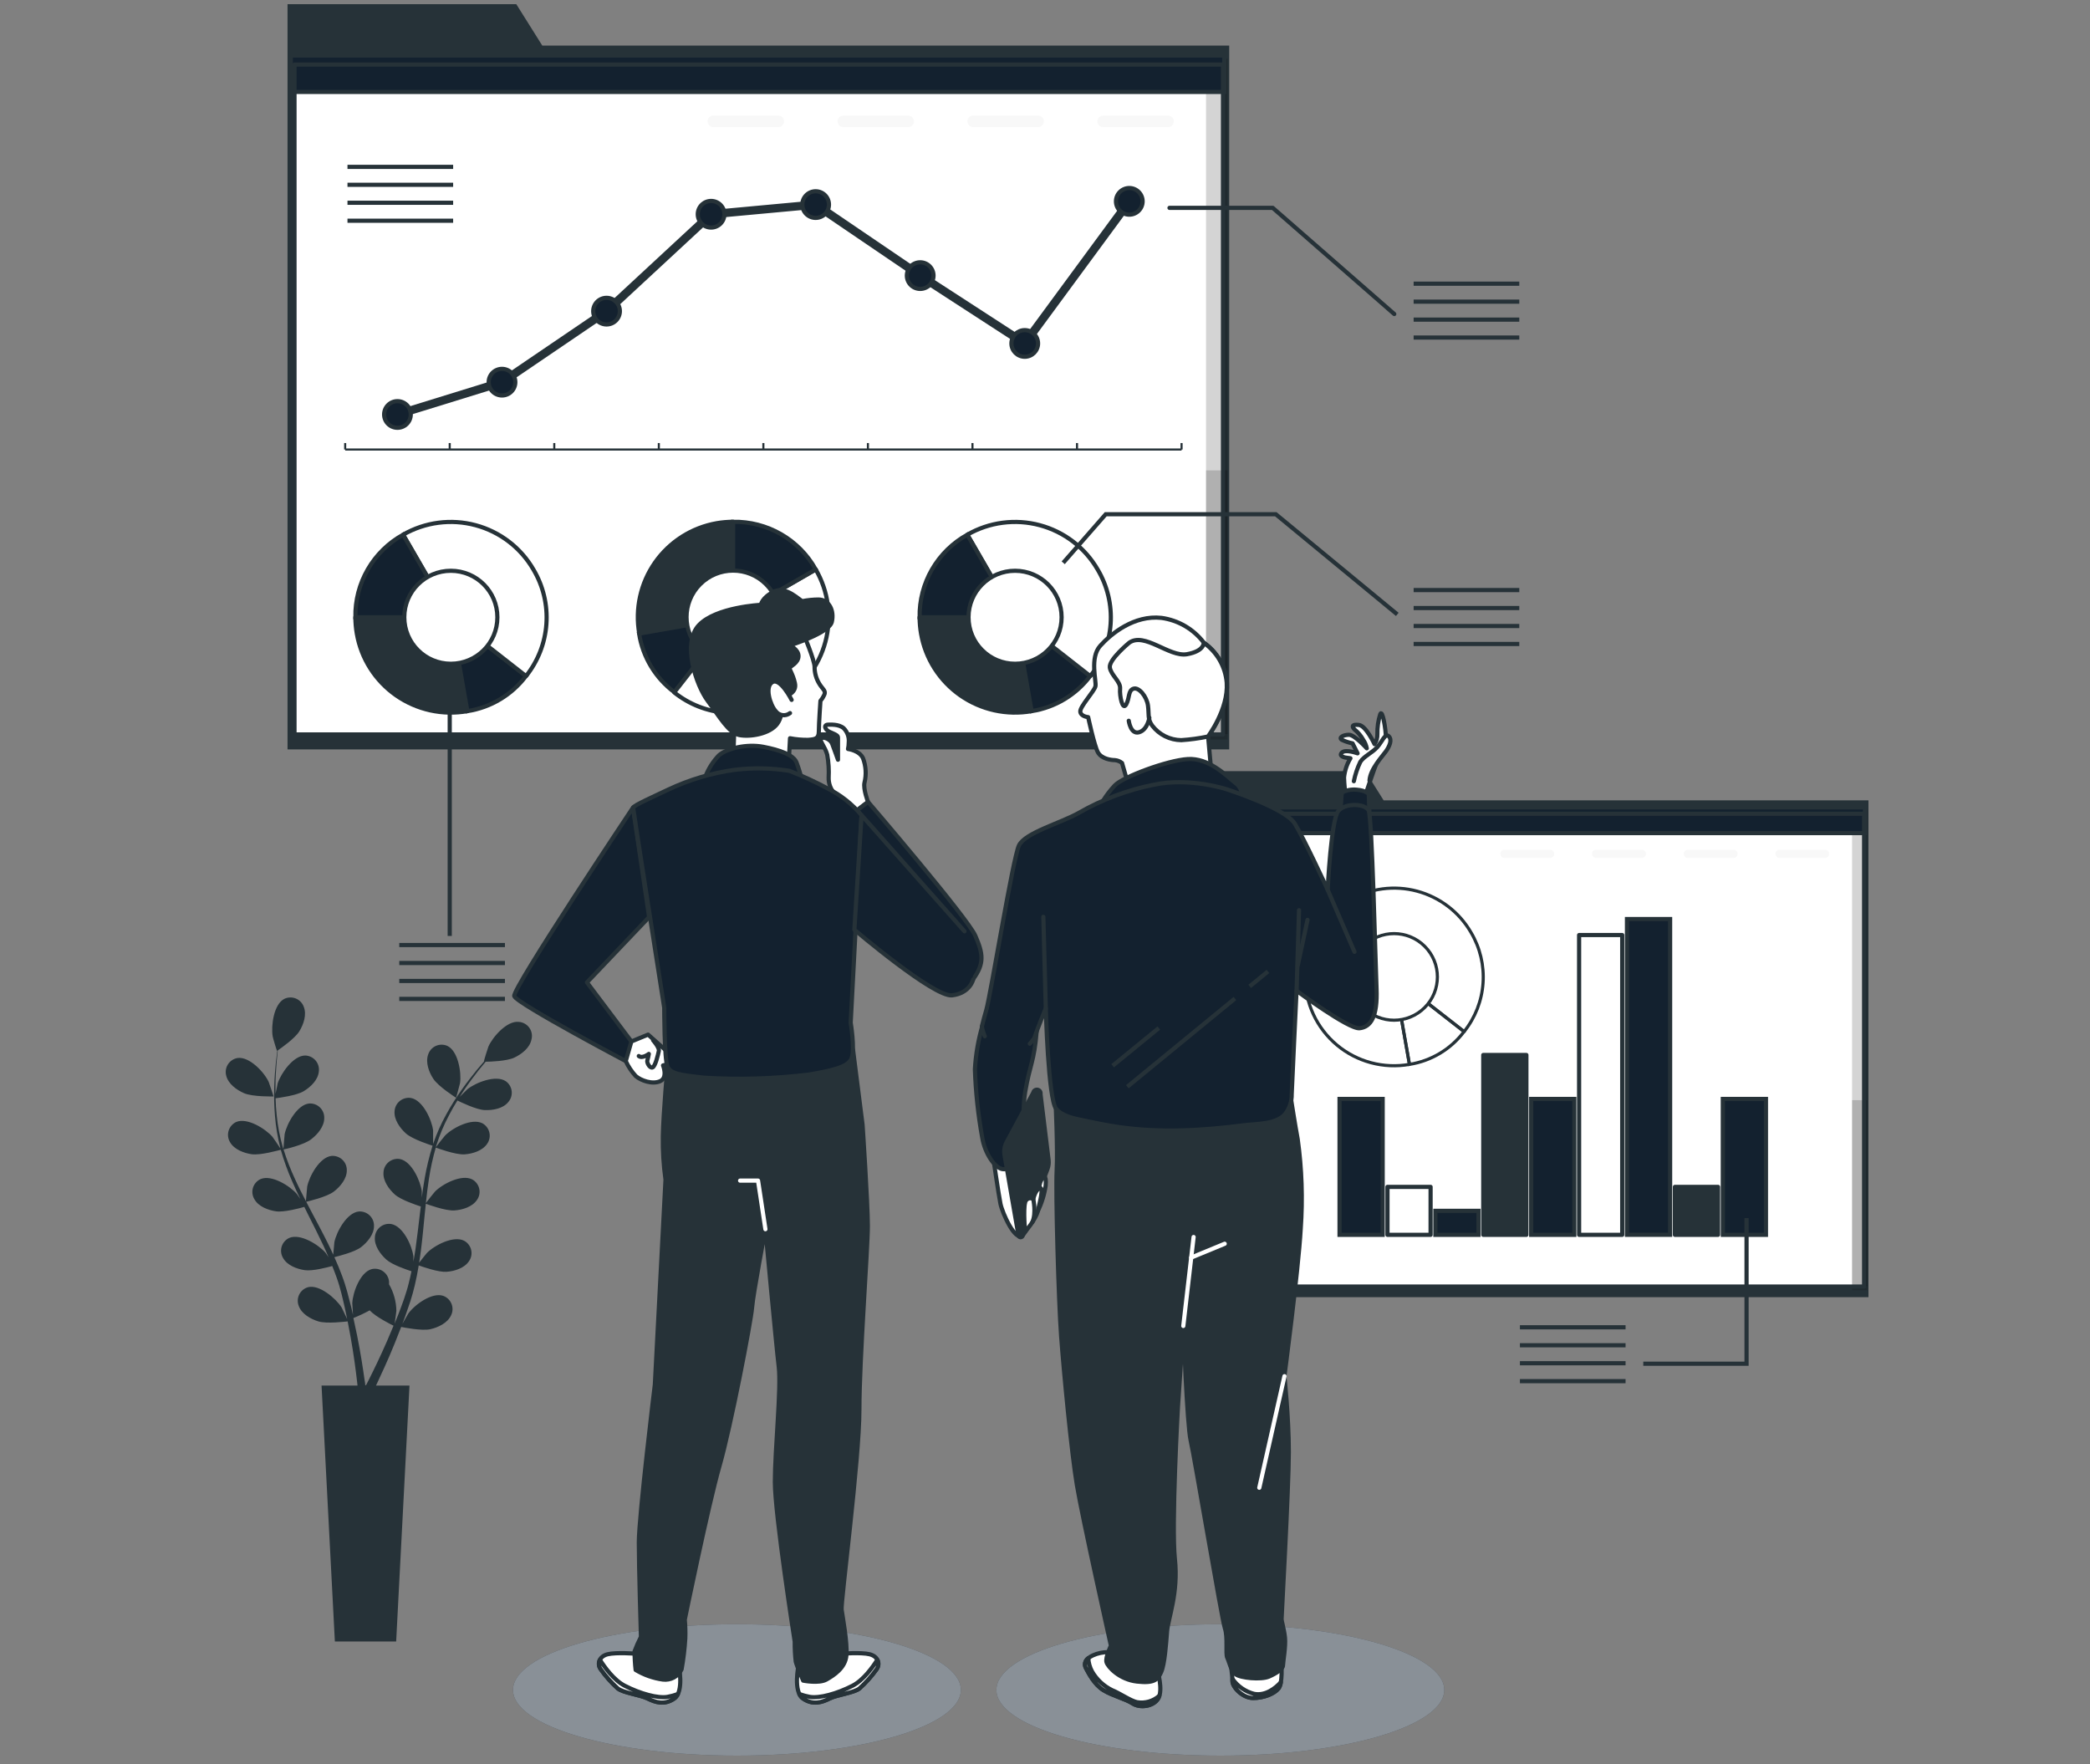 <svg width="500" height="422" viewBox="0 0 500 422" fill="none" xmlns="http://www.w3.org/2000/svg">
<rect x="0" y="0" width="500" height="422" fill="#808080" stroke="none"/>
<path d="M331.016 191.47L326.627 184.476H287.994V191.47V193.985V310.32H447V191.47H331.016Z" fill="#263238"/>
<path d="M445.959 194.675H289.174V307.783H445.959V194.675Z" fill="white"/>
<path opacity="0.17" d="M446.724 193.71H443.08V308.643H446.724V193.71Z" fill="black"/>
<path opacity="0.17" d="M446.724 263.196H443.08V307.709H446.724V263.196Z" fill="black"/>
<path d="M446.161 193.147H288.547V199.303H446.161V193.147Z" fill="#13212F" stroke="#263238" stroke-miterlimit="10"/>
<path d="M445.959 194.675H289.174V307.783H445.959V194.675Z" stroke="#263238" stroke-linecap="round" stroke-linejoin="round"/>
<g opacity="0.17">
<path opacity="0.17" d="M370.86 205.225H359.895C359.768 205.227 359.641 205.203 359.523 205.154C359.406 205.106 359.298 205.035 359.208 204.945C359.118 204.855 359.047 204.748 358.999 204.631C358.951 204.513 358.927 204.387 358.928 204.259C358.928 204.003 359.03 203.757 359.211 203.576C359.393 203.395 359.639 203.293 359.895 203.293H370.86C371.117 203.293 371.363 203.395 371.544 203.576C371.725 203.757 371.827 204.003 371.827 204.259C371.827 204.515 371.725 204.761 371.544 204.942C371.363 205.123 371.117 205.225 370.86 205.225Z" fill="black"/>
<path opacity="0.17" d="M392.802 205.225H381.826C381.569 205.225 381.323 205.123 381.142 204.942C380.961 204.761 380.859 204.515 380.859 204.259C380.859 204.003 380.961 203.757 381.142 203.576C381.323 203.395 381.569 203.293 381.826 203.293H392.802C392.929 203.293 393.054 203.318 393.172 203.367C393.289 203.416 393.396 203.487 393.485 203.576C393.575 203.666 393.646 203.772 393.695 203.89C393.743 204.007 393.768 204.132 393.768 204.259C393.768 204.386 393.743 204.512 393.695 204.629C393.646 204.746 393.575 204.853 393.485 204.942C393.396 205.032 393.289 205.103 393.172 205.152C393.054 205.2 392.929 205.225 392.802 205.225Z" fill="black"/>
<path opacity="0.17" d="M414.732 205.225H403.767C403.51 205.225 403.264 205.123 403.083 204.942C402.902 204.761 402.8 204.515 402.8 204.259C402.8 204.003 402.902 203.757 403.083 203.576C403.264 203.395 403.51 203.293 403.767 203.293H414.732C414.859 203.293 414.985 203.318 415.102 203.367C415.219 203.416 415.326 203.487 415.416 203.576C415.505 203.666 415.577 203.772 415.625 203.89C415.674 204.007 415.699 204.132 415.699 204.259C415.7 204.387 415.676 204.513 415.628 204.631C415.58 204.748 415.509 204.855 415.419 204.945C415.329 205.035 415.222 205.106 415.104 205.154C414.986 205.203 414.859 205.227 414.732 205.225Z" fill="black"/>
<path opacity="0.17" d="M436.63 205.225H425.708C425.58 205.227 425.453 205.203 425.334 205.155C425.216 205.107 425.108 205.036 425.017 204.946C424.926 204.856 424.854 204.749 424.805 204.631C424.755 204.513 424.73 204.387 424.73 204.259C424.733 204.002 424.837 203.757 425.02 203.576C425.203 203.395 425.45 203.293 425.708 203.293H436.63C436.757 203.293 436.883 203.318 437 203.367C437.118 203.416 437.224 203.487 437.314 203.576C437.404 203.666 437.475 203.772 437.524 203.89C437.572 204.007 437.597 204.132 437.597 204.259C437.597 204.386 437.572 204.512 437.524 204.629C437.475 204.746 437.404 204.853 437.314 204.942C437.224 205.032 437.118 205.103 437 205.152C436.883 205.2 436.757 205.225 436.63 205.225Z" fill="black"/>
</g>
<path d="M422.477 262.899H412.16V295.408H422.477V262.899Z" fill="#13212F" stroke="#263238" stroke-miterlimit="10"/>
<path d="M411.013 283.935H400.696V295.408H411.013V283.935Z" fill="#263238" stroke="#263238" stroke-linecap="round" stroke-linejoin="round"/>
<path d="M399.548 219.861H389.231V295.397H399.548V219.861Z" fill="#13212F" stroke="#263238" stroke-miterlimit="10"/>
<path d="M388.094 223.692H377.777V295.408H388.094V223.692Z" fill="white" stroke="#263238" stroke-linecap="round" stroke-linejoin="round"/>
<path d="M376.63 262.899H366.312V295.408H376.63V262.899Z" fill="#13212F" stroke="#263238" stroke-miterlimit="10"/>
<path d="M365.165 252.381H354.848V295.408H365.165V252.381Z" fill="#263238" stroke="#263238" stroke-linecap="round" stroke-linejoin="round"/>
<path d="M353.711 289.666H343.394V295.408H353.711V289.666Z" fill="#13212F" stroke="#263238" stroke-miterlimit="10"/>
<path d="M342.247 283.935H331.93V295.408H342.247V283.935Z" fill="white" stroke="#263238" stroke-linecap="round" stroke-linejoin="round"/>
<path d="M330.782 262.899H320.465V295.408H330.782V262.899Z" fill="#13212F" stroke="#263238" stroke-miterlimit="10"/>
<path d="M333.502 233.711L337.189 254.631C334.131 255.172 330.99 255.037 327.99 254.235C324.989 253.434 322.201 251.985 319.822 249.99C317.442 247.996 315.529 245.505 314.218 242.692C312.906 239.88 312.228 236.814 312.23 233.711H333.502Z" stroke="#263238" stroke-width="0.75" stroke-linecap="round" stroke-linejoin="round"/>
<path d="M333.502 233.711L350.258 246.787C347.088 251 342.401 253.813 337.189 254.631L333.502 233.711Z" stroke="#263238" stroke-width="0.75" stroke-miterlimit="10"/>
<path d="M333.502 233.712L322.877 215.318C325.295 213.921 327.964 213.014 330.733 212.648C333.502 212.283 336.316 212.466 339.014 213.188C341.712 213.909 344.241 215.155 346.457 216.854C348.672 218.552 350.531 220.671 351.926 223.087C354.09 226.739 355.091 230.962 354.795 235.195C354.499 239.429 352.92 243.472 350.269 246.787L333.502 233.712Z" stroke="#263238" stroke-width="0.75" stroke-linecap="round" stroke-linejoin="round"/>
<path d="M340.838 241.03C344.888 236.984 344.888 230.426 340.838 226.38C336.789 222.335 330.222 222.335 326.173 226.38C322.123 230.426 322.123 236.984 326.173 241.03C330.222 245.075 336.789 245.075 340.838 241.03Z" fill="white" stroke="#263238" stroke-width="0.75" stroke-linecap="round" stroke-linejoin="round"/>
<path d="M363.614 317.526H388.891" stroke="#263238" stroke-miterlimit="10"/>
<path d="M363.614 321.825H388.891" stroke="#263238" stroke-miterlimit="10"/>
<path d="M363.614 326.124H388.891" stroke="#263238" stroke-miterlimit="10"/>
<path d="M363.614 330.411H388.891" stroke="#263238" stroke-miterlimit="10"/>
<path d="M417.834 291.406V326.24H393.13" stroke="#263238" stroke-miterlimit="10"/>
<path d="M129.732 10.902L123.516 1H68.786V10.902V14.469V179.286H294.072V10.902H129.732Z" fill="#263238"/>
<path d="M292.584 15.445H70.454V175.698H292.584V15.445Z" fill="white"/>
<path opacity="0.17" d="M293.679 14.066H288.525V176.909H293.679V14.066Z" fill="black"/>
<path opacity="0.17" d="M293.679 112.527H288.525V175.592H293.679V112.527Z" fill="black"/>
<path d="M292.882 13.28H69.572V21.994H292.882V13.28Z" fill="#13212F" stroke="#263238" stroke-miterlimit="10"/>
<path d="M292.584 15.445H70.454V175.698H292.584V15.445Z" stroke="#263238" stroke-linecap="round" stroke-linejoin="round"/>
<g opacity="0.17">
<path opacity="0.17" d="M186.195 30.399H170.65C170.286 30.399 169.938 30.255 169.681 29.998C169.424 29.742 169.279 29.393 169.279 29.03C169.279 28.851 169.315 28.673 169.384 28.506C169.453 28.34 169.553 28.189 169.681 28.062C169.808 27.935 169.959 27.834 170.125 27.765C170.292 27.697 170.47 27.661 170.65 27.661H186.195C186.375 27.661 186.553 27.697 186.719 27.765C186.885 27.834 187.037 27.935 187.164 28.062C187.291 28.189 187.392 28.34 187.461 28.506C187.53 28.673 187.565 28.851 187.565 29.03C187.565 29.393 187.421 29.742 187.164 29.998C186.907 30.255 186.558 30.399 186.195 30.399Z" fill="black"/>
<path opacity="0.17" d="M217.273 30.399H201.739C201.376 30.399 201.027 30.255 200.77 29.998C200.513 29.742 200.369 29.393 200.369 29.03C200.369 28.851 200.404 28.673 200.473 28.506C200.542 28.34 200.643 28.189 200.77 28.062C200.897 27.935 201.048 27.834 201.215 27.765C201.381 27.697 201.559 27.661 201.739 27.661H217.273C217.453 27.661 217.632 27.697 217.798 27.765C217.964 27.834 218.115 27.935 218.243 28.062C218.37 28.189 218.471 28.34 218.54 28.506C218.609 28.673 218.644 28.851 218.644 29.03C218.644 29.393 218.5 29.742 218.243 29.998C217.986 30.255 217.637 30.399 217.273 30.399Z" fill="black"/>
<path opacity="0.17" d="M248.352 30.399H232.818C232.454 30.399 232.106 30.255 231.849 29.998C231.592 29.742 231.447 29.393 231.447 29.03C231.447 28.851 231.483 28.673 231.552 28.506C231.62 28.34 231.721 28.189 231.849 28.062C231.976 27.935 232.127 27.834 232.293 27.765C232.46 27.697 232.638 27.661 232.818 27.661H248.352C248.532 27.661 248.71 27.697 248.876 27.765C249.043 27.834 249.194 27.935 249.321 28.062C249.448 28.189 249.549 28.34 249.618 28.506C249.687 28.673 249.723 28.851 249.723 29.03C249.723 29.393 249.578 29.742 249.321 29.998C249.064 30.255 248.715 30.399 248.352 30.399Z" fill="black"/>
<path opacity="0.17" d="M279.441 30.399H263.897C263.533 30.399 263.184 30.255 262.927 29.998C262.67 29.742 262.526 29.393 262.526 29.03C262.526 28.851 262.561 28.673 262.63 28.506C262.699 28.34 262.8 28.189 262.927 28.062C263.055 27.935 263.206 27.834 263.372 27.765C263.538 27.697 263.717 27.661 263.897 27.661H279.441C279.621 27.661 279.799 27.697 279.966 27.765C280.132 27.834 280.283 27.935 280.41 28.062C280.538 28.189 280.639 28.34 280.707 28.506C280.776 28.673 280.812 28.851 280.812 29.03C280.812 29.393 280.667 29.742 280.41 29.998C280.153 30.255 279.805 30.399 279.441 30.399Z" fill="black"/>
</g>
<path d="M82.578 107.538H282.671" stroke="#263238" stroke-width="0.5" stroke-miterlimit="10"/>
<path d="M82.578 107.538V105.989" stroke="#263238" stroke-width="0.5" stroke-miterlimit="10"/>
<path d="M107.589 107.538V105.989" stroke="#263238" stroke-width="0.5" stroke-miterlimit="10"/>
<path d="M132.601 107.538V105.989" stroke="#263238" stroke-width="0.5" stroke-miterlimit="10"/>
<path d="M157.613 107.538V105.989" stroke="#263238" stroke-width="0.5" stroke-miterlimit="10"/>
<path d="M182.625 107.538V105.989" stroke="#263238" stroke-width="0.5" stroke-miterlimit="10"/>
<path d="M207.636 107.538V105.989" stroke="#263238" stroke-width="0.5" stroke-miterlimit="10"/>
<path d="M232.648 107.538V105.989" stroke="#263238" stroke-width="0.5" stroke-miterlimit="10"/>
<path d="M257.659 107.538V105.989" stroke="#263238" stroke-width="0.5" stroke-miterlimit="10"/>
<path d="M282.671 107.538V105.989" stroke="#263238" stroke-width="0.5" stroke-miterlimit="10"/>
<path d="M120.095 91.427L95.084 99.154" stroke="#263238" stroke-width="2" stroke-miterlimit="10" stroke-linecap="round"/>
<path d="M145.107 74.435L120.095 91.427" stroke="#263238" stroke-width="2" stroke-miterlimit="10" stroke-linecap="round"/>
<path d="M170.119 51.255L145.107 74.435" stroke="#263238" stroke-width="2" stroke-miterlimit="10" stroke-linecap="round"/>
<path d="M195.13 48.941L170.119 51.255" stroke="#263238" stroke-width="2" stroke-miterlimit="10" stroke-linecap="round"/>
<path d="M220.142 65.933L195.13 48.941" stroke="#263238" stroke-width="2" stroke-miterlimit="10" stroke-linecap="round"/>
<path d="M245.154 82.162L220.142 65.934" stroke="#263238" stroke-width="2" stroke-miterlimit="10" stroke-linecap="round"/>
<path d="M270.165 48.167L245.154 82.162" stroke="#263238" stroke-width="2" stroke-miterlimit="10" stroke-linecap="round"/>
<path d="M95.084 95.97C95.929 95.97 96.74 96.305 97.338 96.902C97.935 97.499 98.271 98.309 98.271 99.154C98.271 99.998 97.935 100.808 97.338 101.405C96.74 102.002 95.929 102.338 95.084 102.338C94.238 102.338 93.427 102.002 92.83 101.405C92.232 100.808 91.896 99.998 91.896 99.154C91.896 98.309 92.232 97.499 92.83 96.902C93.427 96.305 94.238 95.97 95.084 95.97Z" fill="#13212F" stroke="#263238" stroke-miterlimit="10"/>
<path d="M120.095 88.243C120.941 88.243 121.751 88.579 122.349 89.176C122.947 89.773 123.283 90.583 123.283 91.427C123.283 92.272 122.947 93.082 122.349 93.679C121.751 94.276 120.941 94.611 120.095 94.611C119.25 94.611 118.439 94.276 117.841 93.679C117.244 93.082 116.908 92.272 116.908 91.427C116.908 90.583 117.244 89.773 117.841 89.176C118.439 88.579 119.25 88.243 120.095 88.243Z" fill="#13212F" stroke="#263238" stroke-miterlimit="10"/>
<path d="M145.107 71.251C145.952 71.251 146.763 71.586 147.361 72.183C147.959 72.78 148.295 73.59 148.295 74.435C148.295 75.279 147.959 76.089 147.361 76.686C146.763 77.283 145.952 77.619 145.107 77.619C144.262 77.619 143.451 77.283 142.853 76.686C142.255 76.089 141.919 75.279 141.919 74.435C141.919 73.59 142.255 72.78 142.853 72.183C143.451 71.586 144.262 71.251 145.107 71.251Z" fill="#13212F" stroke="#263238" stroke-miterlimit="10"/>
<path d="M170.119 48.071C170.964 48.071 171.775 48.406 172.373 49.004C172.97 49.601 173.306 50.41 173.306 51.255C173.306 52.099 172.97 52.909 172.373 53.506C171.775 54.104 170.964 54.439 170.119 54.439C169.273 54.439 168.463 54.104 167.865 53.506C167.267 52.909 166.931 52.099 166.931 51.255C166.931 50.41 167.267 49.601 167.865 49.004C168.463 48.406 169.273 48.071 170.119 48.071Z" fill="#13212F" stroke="#263238" stroke-miterlimit="10"/>
<path d="M195.13 45.757C195.976 45.757 196.787 46.093 197.384 46.69C197.982 47.287 198.318 48.097 198.318 48.941C198.318 49.786 197.982 50.596 197.384 51.193C196.787 51.79 195.976 52.125 195.13 52.125C194.285 52.125 193.474 51.79 192.876 51.193C192.279 50.596 191.943 49.786 191.943 48.941C191.943 48.097 192.279 47.287 192.876 46.69C193.474 46.093 194.285 45.757 195.13 45.757Z" fill="#13212F" stroke="#263238" stroke-miterlimit="10"/>
<path d="M220.142 62.749C220.987 62.749 221.798 63.085 222.396 63.682C222.993 64.279 223.329 65.089 223.329 65.933C223.329 66.778 222.993 67.588 222.396 68.185C221.798 68.782 220.987 69.117 220.142 69.117C219.296 69.117 218.485 68.782 217.888 68.185C217.29 67.588 216.954 66.778 216.954 65.933C216.954 65.089 217.29 64.279 217.888 63.682C218.485 63.085 219.296 62.749 220.142 62.749Z" fill="#13212F" stroke="#263238" stroke-miterlimit="10"/>
<path d="M248.341 82.162C248.341 80.403 246.914 78.978 245.153 78.978C243.393 78.978 241.966 80.403 241.966 82.162C241.966 83.92 243.393 85.346 245.153 85.346C246.914 85.346 248.341 83.92 248.341 82.162Z" fill="#13212F" stroke="#263238" stroke-miterlimit="10"/>
<path d="M270.165 44.982C271.01 44.982 271.821 45.318 272.419 45.915C273.017 46.512 273.353 47.322 273.353 48.166C273.353 49.011 273.017 49.821 272.419 50.418C271.821 51.015 271.01 51.35 270.165 51.35C269.32 51.35 268.509 51.015 267.911 50.418C267.313 49.821 266.978 49.011 266.978 48.166C266.978 47.322 267.313 46.512 267.911 45.915C268.509 45.318 269.32 44.982 270.165 44.982Z" fill="#13212F" stroke="#263238" stroke-miterlimit="10"/>
<path d="M175.378 147.626L152.937 151.584C151.887 145.628 153.249 139.499 156.721 134.545C160.194 129.592 165.495 126.218 171.457 125.167C172.766 124.943 174.092 124.83 175.42 124.828L175.378 147.626Z" fill="#263238" stroke="#263238" stroke-linecap="round" stroke-linejoin="round"/>
<path d="M175.378 147.626L161.331 165.594C156.797 162.203 153.769 157.175 152.895 151.585L175.378 147.626Z" fill="#13212F" stroke="#263238" stroke-miterlimit="10"/>
<path d="M175.378 147.625L195.152 136.227C196.658 138.822 197.638 141.689 198.034 144.663C198.429 147.638 198.234 150.661 197.458 153.559C196.682 156.458 195.341 159.175 193.513 161.556C191.684 163.936 189.403 165.932 186.8 167.43C182.874 169.762 178.328 170.841 173.771 170.523C169.214 170.204 164.863 168.503 161.3 165.647L175.378 147.625Z" fill="white" stroke="#263238" stroke-linecap="round" stroke-linejoin="round"/>
<path d="M175.378 147.626V124.828C179.399 124.759 183.362 125.784 186.845 127.792C190.328 129.799 193.199 132.715 195.151 136.227L175.378 147.626Z" fill="#13212F" stroke="#263238" stroke-miterlimit="10"/>
<path d="M183.25 155.493C187.598 151.149 187.598 144.106 183.25 139.762C178.901 135.419 171.851 135.419 167.502 139.762C163.154 144.106 163.154 151.149 167.502 155.493C171.851 159.836 178.901 159.836 183.25 155.493Z" fill="white" stroke="#263238" stroke-linecap="round" stroke-linejoin="round"/>
<path d="M107.855 147.668L111.818 170.126C108.866 170.647 105.839 170.582 102.912 169.934C99.985 169.286 97.214 168.068 94.758 166.35C92.302 164.632 90.209 162.448 88.599 159.921C86.988 157.395 85.892 154.577 85.372 151.627C85.144 150.32 85.026 148.995 85.022 147.668H107.855Z" fill="#263238" stroke="#263238" stroke-linecap="round" stroke-linejoin="round"/>
<path d="M107.855 147.668L125.843 161.71C122.444 166.233 117.412 169.252 111.818 170.126L107.855 147.668Z" fill="#13212F" stroke="#263238" stroke-miterlimit="10"/>
<path d="M107.855 147.668L96.433 127.916C101.679 124.894 107.912 124.075 113.761 125.642C119.611 127.208 124.599 131.031 127.628 136.269C129.957 140.193 131.034 144.733 130.715 149.284C130.396 153.834 128.697 158.18 125.843 161.742L107.855 147.668Z" fill="white" stroke="#263238" stroke-linecap="round" stroke-linejoin="round"/>
<path d="M107.855 147.668H85.021C84.953 143.652 85.978 139.693 87.988 136.214C89.998 132.735 92.917 129.867 96.433 127.917L107.855 147.668Z" fill="#13212F" stroke="#263238" stroke-miterlimit="10"/>
<path d="M107.855 158.791C114.005 158.791 118.99 153.811 118.99 147.668C118.99 141.525 114.005 136.545 107.855 136.545C101.705 136.545 96.72 141.525 96.72 147.668C96.72 153.811 101.705 158.791 107.855 158.791Z" fill="white" stroke="#263238" stroke-linecap="round" stroke-linejoin="round"/>
<path d="M242.837 147.668L246.801 170.126C243.848 170.647 240.822 170.582 237.894 169.934C234.967 169.286 232.196 168.068 229.74 166.35C227.285 164.632 225.192 162.448 223.581 159.921C221.971 157.395 220.874 154.577 220.355 151.627C220.126 150.32 220.009 148.995 220.004 147.668H242.837Z" fill="#263238" stroke="#263238" stroke-linecap="round" stroke-linejoin="round"/>
<path d="M242.837 147.668L260.826 161.71C257.426 166.233 252.395 169.252 246.801 170.126L242.837 147.668Z" fill="#13212F" stroke="#263238" stroke-miterlimit="10"/>
<path d="M242.837 147.668L231.415 127.916C236.661 124.894 242.894 124.075 248.744 125.642C254.594 127.208 259.581 131.031 262.611 136.269C264.939 140.193 266.016 144.733 265.697 149.284C265.378 153.834 263.679 158.18 260.826 161.742L242.837 147.668Z" fill="white" stroke="#263238" stroke-linecap="round" stroke-linejoin="round"/>
<path d="M242.837 147.668H220.004C219.935 143.652 220.961 139.693 222.971 136.214C224.981 132.735 227.9 129.867 231.415 127.917L242.837 147.668Z" fill="#13212F" stroke="#263238" stroke-miterlimit="10"/>
<path d="M242.837 158.791C248.987 158.791 253.973 153.811 253.973 147.668C253.973 141.525 248.987 136.545 242.837 136.545C236.688 136.545 231.702 141.525 231.702 147.668C231.702 153.811 236.688 158.791 242.837 158.791Z" fill="white" stroke="#263238" stroke-linecap="round" stroke-linejoin="round"/>
<path d="M83.13 39.92H108.408" stroke="#263238" stroke-miterlimit="10"/>
<path d="M83.13 44.208H108.408" stroke="#263238" stroke-miterlimit="10"/>
<path d="M83.13 48.506H108.408" stroke="#263238" stroke-miterlimit="10"/>
<path d="M83.13 52.804H108.408" stroke="#263238" stroke-miterlimit="10"/>
<path d="M279.781 49.727H304.485L333.555 75.125" stroke="#263238" stroke-linecap="round" stroke-linejoin="round"/>
<path d="M338.188 67.865H363.465" stroke="#263238" stroke-miterlimit="10"/>
<path d="M338.188 72.164H363.465" stroke="#263238" stroke-miterlimit="10"/>
<path d="M338.188 76.462H363.465" stroke="#263238" stroke-miterlimit="10"/>
<path d="M338.188 80.75H363.465" stroke="#263238" stroke-miterlimit="10"/>
<path d="M338.188 141.162H363.465" stroke="#263238" stroke-miterlimit="10"/>
<path d="M338.188 145.461H363.465" stroke="#263238" stroke-miterlimit="10"/>
<path d="M338.188 149.759H363.465" stroke="#263238" stroke-miterlimit="10"/>
<path d="M338.188 154.057H363.465" stroke="#263238" stroke-miterlimit="10"/>
<path d="M95.519 226.081H120.796" stroke="#263238" stroke-miterlimit="10"/>
<path d="M95.519 230.379H120.796" stroke="#263238" stroke-miterlimit="10"/>
<path d="M95.519 234.677H120.796" stroke="#263238" stroke-miterlimit="10"/>
<path d="M95.519 238.965H120.796" stroke="#263238" stroke-miterlimit="10"/>
<path d="M254.355 134.635L264.523 123.024H305.218L334.278 146.978" stroke="#263238" stroke-miterlimit="10"/>
<path d="M107.589 169.479V223.905" stroke="#263238" stroke-miterlimit="10"/>
<path d="M58.373 261.519C60.424 262.421 65.45 262.304 65.45 262.304C65.45 262.304 64.387 259.025 64.281 258.823C63.218 256.52 59.691 252.72 56.843 253.103C56.373 253.179 55.925 253.354 55.527 253.615C55.129 253.876 54.791 254.218 54.535 254.619C54.278 255.019 54.109 255.469 54.038 255.94C53.967 256.41 53.996 256.89 54.123 257.348C54.601 259.301 56.62 260.755 58.373 261.519Z" fill="#263238"/>
<path d="M124.1 244.463C121.253 244.156 117.885 248.04 116.843 250.375C116.748 250.577 115.707 253.888 115.781 253.888H115.845C115.303 254.493 114.782 255.151 114.134 255.884C113.072 257.253 111.775 258.802 110.532 260.585C109.175 262.489 107.93 264.47 106.803 266.518C105.525 268.805 104.458 271.203 103.615 273.682V273.767C103.615 272.929 103.615 270.583 103.615 270.413C103.286 267.887 101.161 263.186 98.302 262.666C97.833 262.594 97.353 262.621 96.894 262.746C96.436 262.871 96.008 263.09 95.64 263.39C95.271 263.69 94.97 264.064 94.755 264.488C94.54 264.911 94.417 265.375 94.392 265.85C94.233 267.856 95.689 269.872 97.112 271.156C98.717 272.589 103.169 273.98 103.488 274.086C102.693 276.628 102.065 279.22 101.607 281.844C101.341 283.372 101.108 284.922 100.906 286.472C100.906 285.75 100.906 285.102 100.906 285.007C100.576 282.481 98.462 277.79 95.646 277.27C95.177 277.196 94.697 277.222 94.238 277.346C93.779 277.471 93.352 277.69 92.984 277.991C92.616 278.291 92.315 278.666 92.102 279.09C91.889 279.515 91.768 279.979 91.747 280.454C91.577 282.47 93.032 284.476 94.456 285.76C95.88 287.045 99.673 288.308 100.672 288.626L100.449 290.409C100.109 293.275 99.779 296.14 99.386 298.9C99.248 299.887 99.068 300.853 98.898 301.819C98.898 301.182 98.898 300.641 98.898 300.556C98.579 298.03 96.454 293.339 93.585 292.818C93.115 292.745 92.635 292.771 92.177 292.895C91.718 293.02 91.291 293.239 90.923 293.54C90.555 293.84 90.254 294.215 90.041 294.639C89.828 295.064 89.707 295.528 89.686 296.003C89.516 298.008 90.982 300.025 92.406 301.309C93.829 302.594 97.251 303.729 98.441 304.122C98.228 305.109 98.026 306.085 97.771 307.03C97.591 307.677 97.463 308.304 97.24 308.94L96.634 310.819C96.209 311.997 95.774 313.218 95.328 314.353C95.019 315.149 94.711 315.903 94.403 316.656C94.562 315.68 94.817 313.759 94.828 313.589C94.791 311.351 94.184 309.16 93.064 307.221C93.086 306.974 93.086 306.725 93.064 306.478C93.004 306.007 92.846 305.554 92.599 305.148C92.352 304.743 92.022 304.393 91.632 304.123C91.241 303.853 90.797 303.668 90.33 303.58C89.863 303.492 89.383 303.503 88.921 303.612C86.158 304.345 84.405 309.184 84.277 311.732C84.277 311.88 84.373 313.525 84.447 314.555C84.309 313.95 84.182 313.366 84.033 312.751C83.735 311.53 83.417 310.32 83.066 309.025C82.885 308.399 82.694 307.773 82.503 307.136C82.312 306.499 82.057 305.852 81.834 305.204C81.281 303.708 80.654 302.222 79.995 300.747C81.058 300.481 84.851 299.526 86.371 298.359C87.89 297.191 89.484 295.302 89.473 293.285C89.485 292.811 89.397 292.34 89.215 291.902C89.033 291.464 88.761 291.069 88.416 290.743C88.072 290.417 87.662 290.167 87.215 290.009C86.767 289.851 86.291 289.788 85.818 289.825C82.97 290.133 80.505 294.655 79.995 297.159C79.995 297.308 79.793 299.144 79.719 300.152C79.315 299.261 78.912 298.38 78.465 297.488C77.201 294.931 75.83 292.383 74.481 289.836C74.067 289.061 73.663 288.276 73.259 287.501C73.641 287.406 78.168 286.365 79.868 285.06C81.377 283.903 82.981 282.003 82.97 279.987C82.982 279.513 82.894 279.041 82.712 278.603C82.53 278.166 82.258 277.771 81.913 277.444C81.569 277.118 81.16 276.868 80.712 276.71C80.264 276.552 79.789 276.489 79.315 276.527C76.468 276.835 74.003 281.356 73.493 283.85C73.493 284.041 73.216 286.684 73.185 287.353C72.292 285.633 71.41 283.914 70.624 282.173C69.535 279.839 68.601 277.435 67.829 274.977C68.01 274.977 72.728 273.916 74.47 272.525C75.99 271.369 77.594 269.469 77.573 267.452C77.586 266.979 77.5 266.508 77.319 266.07C77.138 265.632 76.867 265.237 76.523 264.91C76.179 264.584 75.771 264.334 75.324 264.175C74.876 264.017 74.401 263.955 73.928 263.992C71.081 264.3 68.616 268.832 68.095 271.326C68.095 271.517 67.808 274.362 67.798 274.882C67.798 274.733 67.691 274.595 67.649 274.446C66.939 271.962 66.455 269.419 66.204 266.847C66.044 265.425 65.97 264.066 65.928 262.74C66.831 262.623 70.932 262.082 72.643 261.052C74.353 260.023 76.075 258.356 76.276 256.351C76.341 255.881 76.305 255.402 76.173 254.947C76.04 254.492 75.813 254.069 75.507 253.707C75.2 253.345 74.821 253.051 74.394 252.844C73.966 252.638 73.5 252.523 73.025 252.508C70.167 252.508 67.224 256.754 66.438 259.152C66.438 259.29 66.108 260.681 65.906 261.689C65.906 261.095 65.906 260.469 65.906 259.895C65.906 257.773 66.044 255.756 66.183 254.005C66.268 253.018 66.363 252.116 66.459 251.277C67.288 250.715 70.592 248.38 71.612 246.713C72.632 245.047 73.418 242.744 72.675 240.865C72.516 240.419 72.265 240.01 71.937 239.667C71.61 239.323 71.214 239.053 70.775 238.872C70.336 238.692 69.863 238.606 69.389 238.621C68.914 238.635 68.448 238.749 68.021 238.955C65.481 240.26 64.833 245.323 65.226 247.881C65.226 248.104 66.225 251.436 66.289 251.405H66.342C66.225 252.211 66.119 253.082 66.013 254.026C65.843 255.777 65.662 257.751 65.609 259.927C65.531 262.26 65.588 264.595 65.779 266.922C65.984 269.53 66.417 272.116 67.075 274.648V274.744C66.629 274.033 65.301 272.101 65.184 271.963C63.516 270.042 59.149 267.293 56.514 268.407C56.083 268.607 55.699 268.894 55.386 269.251C55.073 269.608 54.838 270.027 54.697 270.479C54.556 270.932 54.511 271.41 54.566 271.881C54.621 272.352 54.774 272.807 55.016 273.215C55.993 274.977 58.32 275.847 60.201 276.123C62.326 276.431 66.809 275.136 67.171 275.062C67.907 277.624 68.812 280.134 69.88 282.576C70.496 283.999 71.166 285.41 71.846 286.822C71.442 286.227 71.07 285.697 71.006 285.623C69.338 283.701 64.982 280.953 62.347 282.067C61.915 282.264 61.53 282.55 61.216 282.906C60.902 283.261 60.667 283.679 60.526 284.132C60.385 284.584 60.34 285.061 60.396 285.532C60.452 286.003 60.606 286.457 60.849 286.864C61.816 288.637 64.143 289.507 66.034 289.783C67.925 290.059 71.793 289.029 72.802 288.722L73.599 290.346C74.895 292.925 76.202 295.493 77.403 298.051C77.828 298.953 78.221 299.855 78.603 300.757C78.242 300.227 77.934 299.781 77.881 299.696C76.202 297.764 71.846 295.026 69.211 296.14C68.779 296.338 68.394 296.623 68.08 296.979C67.766 297.335 67.531 297.753 67.39 298.205C67.248 298.658 67.204 299.135 67.26 299.606C67.315 300.077 67.47 300.531 67.713 300.938C68.69 302.71 71.017 303.581 72.898 303.857C74.778 304.132 78.285 303.198 79.485 302.869C79.857 303.803 80.229 304.737 80.548 305.661C80.75 306.298 80.994 306.903 81.164 307.55C81.334 308.197 81.515 308.824 81.685 309.45C81.982 310.67 82.29 311.923 82.545 313.122C82.737 313.961 82.896 314.757 83.055 315.553C82.641 314.65 81.802 312.899 81.717 312.761C80.357 310.639 76.404 307.232 73.695 307.932C73.237 308.061 72.812 308.285 72.447 308.59C72.082 308.894 71.786 309.272 71.577 309.699C71.369 310.126 71.253 310.592 71.237 311.066C71.221 311.541 71.305 312.014 71.485 312.453C72.175 314.343 74.343 315.563 76.16 316.115C78.168 316.731 82.62 316.168 83.172 316.115C83.438 317.431 83.682 318.726 83.895 319.957C84.649 324.203 85.106 327.758 85.393 330.242C85.446 330.687 85.489 331.08 85.531 331.462H76.925L80.112 392.691H94.775L97.963 331.462H89.951L90.132 331.091C91.194 328.798 92.756 325.508 94.382 321.486C94.903 320.212 95.444 318.843 95.976 317.442C96.507 317.548 100.906 318.439 102.956 317.983C104.816 317.559 107.068 316.508 107.908 314.672C108.119 314.246 108.238 313.781 108.257 313.307C108.275 312.833 108.194 312.36 108.018 311.919C107.841 311.478 107.574 311.08 107.232 310.75C106.891 310.419 106.484 310.164 106.038 310.002C103.328 309.089 99.195 312.124 97.676 314.247C97.591 314.374 96.762 315.797 96.263 316.699L96.911 314.969C97.336 313.791 97.739 312.602 98.164 311.328C98.356 310.702 98.547 310.076 98.728 309.439C98.908 308.802 99.068 308.123 99.238 307.454C99.609 305.916 99.907 304.324 100.173 302.721C101.235 303.103 104.89 304.377 106.803 304.249C108.715 304.122 111.053 303.411 112.19 301.723C112.463 301.336 112.652 300.895 112.743 300.429C112.835 299.964 112.826 299.484 112.719 299.022C112.612 298.56 112.408 298.126 112.12 297.748C111.833 297.371 111.469 297.058 111.053 296.83C108.513 295.514 103.966 297.892 102.149 299.728C102.043 299.845 100.884 301.277 100.268 302.084C100.417 301.118 100.576 300.152 100.693 299.176C101.054 296.342 101.32 293.466 101.596 290.59C101.681 289.719 101.777 288.838 101.873 287.968C102.234 288.106 106.59 289.719 108.726 289.571C110.628 289.433 112.976 288.743 114.113 287.055C114.387 286.667 114.576 286.225 114.667 285.759C114.758 285.293 114.75 284.812 114.643 284.35C114.535 283.887 114.331 283.452 114.044 283.073C113.757 282.694 113.393 282.38 112.976 282.152C110.437 280.846 105.889 283.213 104.072 285.049C103.934 285.187 102.287 287.257 101.883 287.809C102.096 285.877 102.308 283.956 102.606 282.067C102.992 279.522 103.542 277.005 104.253 274.531C104.423 274.595 108.96 276.304 111.148 276.155C113.05 276.017 115.398 275.317 116.546 273.629C116.818 273.24 117.006 272.799 117.096 272.333C117.187 271.867 117.178 271.387 117.071 270.925C116.963 270.462 116.76 270.028 116.474 269.649C116.188 269.27 115.825 268.956 115.409 268.726C112.859 267.42 108.311 269.787 106.495 271.634C106.356 271.772 104.571 274.001 104.285 274.425C104.285 274.287 104.348 274.128 104.401 273.99C105.175 271.526 106.175 269.139 107.387 266.858C108.035 265.584 108.726 264.406 109.427 263.27C110.245 263.674 113.975 265.489 115.962 265.563C117.949 265.637 120.318 265.213 121.593 263.653C121.906 263.296 122.141 262.877 122.282 262.423C122.423 261.97 122.466 261.492 122.41 261.021C122.354 260.549 122.199 260.095 121.956 259.687C121.713 259.279 121.386 258.927 120.998 258.654C118.618 257.072 113.826 258.972 111.828 260.564C111.722 260.649 110.766 261.625 109.99 262.39C110.32 261.891 110.638 261.328 110.957 260.882C112.158 259.078 113.358 257.507 114.442 256.117C115.058 255.342 115.643 254.642 116.185 253.994C117.247 253.994 121.232 253.856 123.006 253.028C124.781 252.201 126.704 250.704 127.118 248.783C127.263 248.298 127.296 247.786 127.216 247.286C127.135 246.787 126.943 246.311 126.653 245.896C126.363 245.481 125.982 245.136 125.541 244.888C125.099 244.64 124.606 244.495 124.1 244.463ZM92.629 320.743C90.907 324.691 89.324 327.917 88.198 330.157L87.571 331.377H87.38C87.38 330.932 87.263 330.454 87.189 329.923C86.838 327.408 86.296 323.82 85.446 319.554C85.18 318.206 84.872 316.773 84.543 315.308C85.879 314.777 87.182 314.164 88.442 313.472C89.909 315.064 93.659 316.911 94.148 317.145C93.638 318.386 93.128 319.607 92.629 320.743Z" fill="#263238"/>
<path d="M109.119 262.623C109.119 262.623 110.033 259.29 110.065 259.078C110.415 256.552 109.608 251.458 107.037 250.216C106.603 250.021 106.134 249.92 105.659 249.919C105.184 249.917 104.715 250.016 104.281 250.208C103.846 250.401 103.458 250.682 103.14 251.035C102.822 251.387 102.582 251.802 102.436 252.254C101.745 254.153 102.616 256.499 103.658 258.07C104.869 259.948 109.119 262.623 109.119 262.623Z" fill="#263238"/>
<path d="M291.946 420C321.533 420 345.518 412.962 345.518 404.281C345.518 395.6 321.533 388.563 291.946 388.563C262.359 388.563 238.374 395.6 238.374 404.281C238.374 412.962 262.359 420 291.946 420Z" fill="#13212F"/>
<path opacity="0.5" d="M291.946 420C321.533 420 345.518 412.962 345.518 404.281C345.518 395.6 321.533 388.563 291.946 388.563C262.359 388.563 238.374 395.6 238.374 404.281C238.374 412.962 262.359 420 291.946 420Z" fill="white"/>
<path d="M288.015 153.76C285.554 150.515 281.905 148.377 277.868 147.817C271.344 147.095 265.84 151.584 263.226 154.482C260.613 157.379 262.355 162.973 262.068 164.183C261.781 165.393 258.296 169.097 258.445 170.264C258.594 171.432 260.326 171.559 260.326 171.559C260.326 171.559 261.781 178.373 262.653 179.965C263.524 181.557 265.84 181.844 266.711 181.844C267.341 181.898 267.94 182.138 268.433 182.533L269.782 187.235L289.609 182.714L289.024 176.197C289.024 176.197 293.954 169.68 293.519 163.312C293.361 161.414 292.785 159.574 291.834 157.923C290.883 156.272 289.579 154.85 288.015 153.76Z" fill="white" stroke="#263238" stroke-linecap="round" stroke-linejoin="round"/>
<path d="M283.956 156.509C279.706 157.231 273.809 151.149 270.144 153.76C270.144 153.76 265.213 157.815 265.511 159.693C265.808 161.572 268.114 163.026 267.965 164.756C267.817 166.486 268.55 170.116 269.421 168.524C270.292 166.931 269.857 165.191 271.164 164.756C272.47 164.321 274.351 166.645 274.638 168.81C274.925 170.975 274.489 171.994 275.647 173.586C276.465 174.658 277.517 175.529 278.724 176.132C279.93 176.735 281.258 177.055 282.607 177.067C284.75 176.928 286.88 176.637 288.982 176.197C288.982 176.197 293.912 169.68 293.476 163.312C293.318 161.414 292.743 159.574 291.792 157.923C290.84 156.272 289.536 154.85 287.973 153.76C287.973 153.76 288.164 155.755 283.956 156.509Z" fill="white" stroke="#263238" stroke-linecap="round" stroke-linejoin="round"/>
<path d="M270.037 172.429C270.037 172.429 270.473 175.762 272.502 175.178C274.532 174.594 274.967 171.708 274.967 171.708" stroke="#263238" stroke-linecap="round" stroke-linejoin="round"/>
<path d="M263.811 191.693C264.635 190.333 265.6 189.063 266.69 187.904C268.571 185.877 279.238 181.886 284.169 181.589C289.099 181.292 293.147 185.346 295.463 187.235C296.106 187.663 296.601 188.28 296.877 189.001C297.153 189.722 297.197 190.51 297.004 191.258C291.331 189.509 285.345 189.013 279.462 189.804C273.901 190.527 268.385 191.562 262.939 192.903L263.811 191.693Z" fill="#13212F" stroke="#263238" stroke-linecap="round" stroke-linejoin="round"/>
<path d="M237.598 276.845C237.598 276.845 238.905 285.781 239.341 287.957C239.776 290.133 242.879 297.17 244.653 295.503C246.428 293.837 247.023 288.18 246.151 285.346C245.28 282.512 243.973 277.291 243.761 276.633C243.548 275.974 237.598 276.845 237.598 276.845Z" fill="white" stroke="#263238" stroke-linecap="round" stroke-linejoin="round"/>
<path d="M235.112 245.111C234.067 248.594 233.436 252.189 233.231 255.82C233.419 261.26 233.998 266.68 234.963 272.037C235.558 275.9 238.151 279.806 240.18 279.711C246.417 279.424 244.101 267.845 245.259 261.179C246.417 254.514 247.384 254.09 248.011 246.703" fill="#13212F"/>
<path d="M235.112 245.111C234.067 248.594 233.436 252.189 233.231 255.82C233.419 261.26 233.998 266.68 234.963 272.037C235.558 275.9 238.151 279.806 240.18 279.711C246.417 279.424 244.101 267.845 245.259 261.179C246.417 254.514 247.384 254.09 248.011 246.703" stroke="#263238" stroke-linecap="round" stroke-linejoin="round"/>
<path d="M265.128 395.238C263.873 395.232 262.631 395.492 261.484 396.002C259.657 396.841 259.2 397.976 259.816 399.112C260.432 400.248 261.782 402.986 263.992 404.345C266.202 405.703 269.23 406.393 270.972 407.529C272.715 408.664 275.987 408.282 277.135 406.234C278.282 404.185 276.901 399.632 276.901 399.632C274.34 398.999 271.826 398.187 269.379 397.202C266.722 396.002 265.128 395.238 265.128 395.238Z" fill="white" stroke="#263238" stroke-linecap="round" stroke-linejoin="round"/>
<path d="M277.135 406.234C277.224 406.053 277.298 405.865 277.358 405.672C276.646 406.312 275.798 406.784 274.879 407.052C273.959 407.32 272.99 407.378 272.045 407.221C270.526 406.913 267.795 405.024 266.042 404.334C264.037 403.352 262.369 401.797 261.25 399.866C260.719 398.884 260.411 397.797 260.347 396.682C259.968 396.943 259.702 397.338 259.604 397.787C259.505 398.236 259.581 398.706 259.816 399.102C260.421 400.237 261.781 402.976 263.991 404.334C266.201 405.693 269.23 406.383 270.972 407.518C272.715 408.654 275.987 408.293 277.135 406.234Z" fill="white" stroke="#263238" stroke-linecap="round" stroke-linejoin="round"/>
<path d="M294.315 397.181C294.315 397.181 294.847 400.747 294.847 402.19C294.847 403.634 297.28 406.213 299.787 406.213C302.295 406.213 304.792 405.226 305.854 403.942C306.917 402.657 306.545 398.168 306.545 398.168C306.545 398.168 296.664 399.686 294.315 397.181Z" fill="white" stroke="#263238" stroke-linecap="round" stroke-linejoin="round"/>
<path d="M305.854 403.942C306.162 403.496 306.356 402.983 306.418 402.445C305.206 403.793 302.773 405.757 300.043 405.226C297.941 404.692 296.101 403.423 294.857 401.649C294.857 401.851 294.857 402.031 294.857 402.19C294.857 403.634 297.291 406.213 299.798 406.213C302.306 406.213 304.792 405.226 305.854 403.942Z" fill="white" stroke="#263238" stroke-linecap="round" stroke-linejoin="round"/>
<path d="M252.506 263.069C252.506 263.069 253.079 274.934 252.792 280.05C252.506 285.166 253.228 311.031 253.855 319.575C254.482 328.119 256.32 347.372 257.616 355.183C258.913 362.995 265.776 393.7 265.776 393.7C265.776 393.7 264.385 396.48 264.714 397.637C265.043 398.794 267.838 401.808 272.013 402.275C276.189 402.742 276.997 401.808 277.815 399.951C278.633 398.094 278.973 393.233 279.207 390.229C279.44 387.225 281.948 381.101 281.077 372.993C280.205 364.884 281.799 336.652 281.799 336.652L283.106 317.251C283.106 317.251 283.977 340.993 284.849 344.612C285.72 348.231 292.286 387.31 293.03 389.507C293.774 391.704 293.147 395.642 293.604 396.576C294.061 397.51 294.422 399.579 295.58 400.513C296.738 401.447 301.721 401.904 303.581 401.087C305.44 400.269 306.938 399.24 306.938 398.423C306.938 397.605 307.64 393.795 307.406 391.704C307.172 389.613 306.598 387.883 306.598 387.31C306.598 386.737 308.33 355.905 308.33 347.372C308.33 338.838 307.268 329.265 307.268 329.265C307.268 329.265 310.604 304.079 311.178 293.943C311.686 286.795 311.444 279.613 310.455 272.515C309.882 269.479 308.862 262.962 308.862 262.962C308.862 262.962 296.685 266.73 287.122 267.017C277.56 267.303 274.223 268.025 268.858 266.73C263.492 265.435 256.394 263.546 255.821 263.111C255.247 262.676 251.921 261.041 252.506 263.069Z" fill="#263238" stroke="#263238" stroke-linecap="round" stroke-linejoin="round"/>
<path d="M283.085 317.208L285.55 295.928" stroke="white" stroke-linecap="round" stroke-linejoin="round"/>
<path d="M284.965 300.853L292.987 297.541" stroke="white" stroke-linecap="round" stroke-linejoin="round"/>
<path d="M307.289 329.223L301.265 355.915" stroke="white" stroke-linecap="round" stroke-linejoin="round"/>
<path d="M326.786 189.782C326.786 189.782 328.667 184.157 329.347 182.448C330.027 180.74 331.567 178.872 331.567 176.664C331.567 174.456 330.707 169.5 330.197 170.869C329.71 172.41 329.48 174.02 329.517 175.635C329.548 176.482 329.31 177.318 328.837 178.023C328.837 178.023 326.786 173.597 325.086 173.427C323.386 173.257 323.375 173.767 324.024 174.488C324.88 175.176 325.594 176.023 326.127 176.983C326.546 177.597 326.835 178.29 326.977 179.02C326.977 179.02 324.077 175.783 322.727 175.783C321.378 175.783 320.167 176.462 321.017 176.983C321.831 177.373 322.691 177.658 323.577 177.832L324.778 180.22C324.778 180.22 321.877 179.158 321.017 180.05C320.156 180.941 321.877 181.228 321.877 181.228L323.067 181.398C322.228 182.8 321.706 184.368 321.537 185.993C321.596 187.708 321.767 189.417 322.047 191.109L326.786 189.782Z" fill="white" stroke="#263238" stroke-linecap="round" stroke-linejoin="round"/>
<path d="M323.886 186.885C324.21 185.293 324.727 183.746 325.426 182.279C326.276 180.92 328.327 180.071 329.517 178.702C330.707 177.333 331.398 175.295 332.248 176.144C333.098 176.993 332.418 178.532 331.568 179.731C330.718 180.931 327.817 183.977 327.636 186.715" fill="white"/>
<path d="M323.886 186.885C324.21 185.293 324.727 183.746 325.426 182.279C326.276 180.92 328.327 180.071 329.517 178.702C330.707 177.333 331.398 175.295 332.248 176.144C333.098 176.993 332.418 178.532 331.568 179.731C330.718 180.931 327.817 183.977 327.636 186.715" stroke="#263238" stroke-linecap="round" stroke-linejoin="round"/>
<path d="M320.645 194.718L320.985 189.613C322.087 189.033 323.337 188.792 324.576 188.923C326.786 189.093 327.466 189.984 327.466 189.984L327.636 195.609L320.645 194.718Z" fill="#13212F" stroke="#263238" stroke-linecap="round" stroke-linejoin="round"/>
<path d="M246.364 249.685C246.66 249.399 246.921 249.078 247.14 248.73C247.14 248.73 247.14 248.836 247.204 248.995C248.266 245.811 250.189 241.205 250.189 241.205C250.189 241.205 250.763 262.92 252.654 265.234C254.11 267.038 256.905 267.548 259.03 268.004C261.877 268.609 264.735 269.203 267.615 269.617C277.613 271.061 287.633 270.477 297.61 269.193C300.521 268.821 305.323 269.012 307.427 266.539C308.499 265.181 309.062 263.492 309.021 261.763C309.021 261.18 310.179 237.002 310.179 237.002C310.179 237.002 322.643 246.268 325.256 245.981C327.87 245.694 329.602 243.37 329.315 236.429C329.028 229.488 328.253 195.45 327.424 193.858C326.595 192.266 321.92 191.98 320.177 194.007C318.435 196.034 317.627 212.856 317.627 212.856C317.627 212.856 312.081 200.81 309.765 197.042C307.449 193.274 293.391 188.796 293.391 188.796C293.391 188.796 284.551 185.898 275.998 187.734C269.716 188.988 263.681 191.254 258.126 194.442C253.781 196.904 245.227 199.218 243.772 202.253C242.316 205.289 237.11 237.437 235.952 241.64C235.612 242.839 235.229 244.166 234.889 245.588C235.035 246.383 235.27 247.16 235.59 247.902" fill="#13212F"/>
<path d="M246.364 249.685C246.66 249.399 246.921 249.078 247.14 248.73C247.14 248.73 247.14 248.836 247.204 248.995C248.266 245.811 250.189 241.205 250.189 241.205C250.189 241.205 250.763 262.92 252.654 265.234C254.11 267.038 256.905 267.548 259.03 268.004C261.877 268.609 264.735 269.203 267.615 269.617C277.613 271.061 287.633 270.477 297.61 269.193C300.521 268.821 305.323 269.012 307.427 266.539C308.499 265.181 309.062 263.492 309.021 261.763C309.021 261.18 310.179 237.002 310.179 237.002C310.179 237.002 322.643 246.268 325.256 245.981C327.87 245.694 329.602 243.37 329.315 236.429C329.028 229.488 328.253 195.45 327.424 193.858C326.595 192.266 321.92 191.98 320.177 194.007C318.435 196.034 317.627 212.856 317.627 212.856C317.627 212.856 312.081 200.81 309.765 197.042C307.449 193.274 293.391 188.796 293.391 188.796C293.391 188.796 284.551 185.898 275.998 187.734C269.716 188.988 263.681 191.254 258.126 194.442C253.781 196.904 245.227 199.218 243.772 202.253C242.316 205.289 237.11 237.437 235.952 241.64C235.612 242.839 235.229 244.166 234.889 245.588C235.035 246.383 235.27 247.16 235.59 247.902" stroke="#263238" stroke-linecap="round" stroke-linejoin="round"/>
<path d="M298.969 235.972L303.336 232.396" stroke="#263238" stroke-miterlimit="10"/>
<path d="M269.697 259.98L295.442 238.87" stroke="#263238" stroke-miterlimit="10"/>
<path d="M266.18 254.96L277.23 245.938" stroke="#263238" stroke-miterlimit="10"/>
<path d="M247.203 261.392L240.828 273.215C240.317 274.159 240.138 275.246 240.318 276.304L243.633 295.408C243.627 295.478 243.635 295.548 243.656 295.615C243.676 295.682 243.71 295.744 243.755 295.797C243.8 295.851 243.855 295.895 243.917 295.928C243.979 295.96 244.047 295.98 244.117 295.987C244.187 295.993 244.257 295.985 244.324 295.964C244.391 295.944 244.453 295.91 244.506 295.865C244.56 295.82 244.605 295.765 244.637 295.703C244.67 295.641 244.69 295.573 244.696 295.504L250.603 279.636C250.852 278.958 250.94 278.231 250.859 277.514L248.925 261.731C248.947 261.619 248.947 261.502 248.924 261.389C248.902 261.277 248.857 261.169 248.793 261.074C248.729 260.978 248.646 260.896 248.55 260.832C248.455 260.769 248.347 260.724 248.234 260.702C248.006 260.657 247.769 260.704 247.576 260.834C247.382 260.963 247.249 261.164 247.203 261.392Z" fill="#263238" stroke="#263238" stroke-linecap="round" stroke-linejoin="round"/>
<path d="M317.617 212.856L324.034 227.704" stroke="#263238" stroke-linecap="round" stroke-linejoin="round"/>
<path d="M248.288 289.698C249.225 287.781 249.855 285.729 250.158 283.616C250.381 280.878 249.616 281.09 248.957 282.629C248.298 284.168 248.288 289.698 248.288 289.698Z" fill="white" stroke="#263238" stroke-linecap="round" stroke-linejoin="round"/>
<path d="M245.227 294.707C245.227 294.707 247.852 291.661 248.287 289.698C248.723 287.734 249.807 283.818 248.723 284.253C247.639 284.688 247.193 286.864 247.193 286.864C247.014 286.742 246.808 286.669 246.592 286.65C246.377 286.631 246.161 286.667 245.964 286.755C245.766 286.844 245.595 286.981 245.466 287.154C245.337 287.327 245.255 287.531 245.227 287.745C244.792 289.485 245.227 294.707 245.227 294.707Z" fill="white" stroke="#263238" stroke-linecap="round" stroke-linejoin="round"/>
<path d="M247.193 286.864C247.193 286.864 247.947 290.176 246.98 292.373" stroke="#263238" stroke-linecap="round" stroke-linejoin="round"/>
<path d="M310.189 237.002L310.774 217.749" stroke="#263238" stroke-linecap="round" stroke-linejoin="round"/>
<path d="M310.477 230.92L312.803 220.063" stroke="#263238" stroke-linecap="round" stroke-linejoin="round"/>
<path d="M250.189 241.205L249.605 219.341" stroke="#263238" stroke-linecap="round" stroke-linejoin="round"/>
<path d="M176.302 420C205.889 420 229.874 412.963 229.874 404.282C229.874 395.6 205.889 388.563 176.302 388.563C146.715 388.563 122.73 395.6 122.73 404.282C122.73 412.963 146.715 420 176.302 420Z" fill="#13212F"/>
<path opacity="0.5" d="M176.302 420C205.889 420 229.874 412.963 229.874 404.282C229.874 395.6 205.889 388.563 176.302 388.563C146.715 388.563 122.73 395.6 122.73 404.282C122.73 412.963 146.715 420 176.302 420Z" fill="white"/>
<path d="M198.243 186.025C198.34 184.193 198.226 182.355 197.903 180.549C197.382 178.67 196.182 177.471 196.352 176.781C196.522 176.091 198.583 176.611 199.104 177.98C199.624 179.349 200.474 181.748 200.474 181.748V176.441C200.474 175.581 198.413 175.38 197.733 174.563C197.053 173.745 197.552 173.363 198.073 173.363C198.594 173.363 200.644 173.183 201.845 174.212C202.287 174.659 202.623 175.199 202.831 175.792C203.038 176.384 203.112 177.016 203.046 177.64C203.046 178.158 202.989 178.674 202.876 179.179C202.876 179.179 205.617 179.519 206.467 181.408C207.171 183.267 207.293 185.295 206.818 187.224C206.467 188.774 207.668 191.852 207.668 191.852L204.066 194.59C204.066 194.59 201.154 191.512 199.614 189.793C198.694 188.757 198.204 187.409 198.243 186.025Z" fill="white" stroke="#263238" stroke-linecap="round" stroke-linejoin="round"/>
<path d="M207.668 191.842L204.066 194.58C204.066 194.58 223.882 234.911 225.763 236.301C227.643 237.692 230.013 238.021 232.796 234.253C235.58 230.485 235.198 228.087 233.306 223.809C231.415 219.532 207.668 191.842 207.668 191.842Z" fill="#13212F" stroke="#263238" stroke-linecap="round" stroke-linejoin="round"/>
<path d="M192.314 151.85C192.314 151.85 194.875 157.974 194.875 159.513C194.864 160.956 195.261 162.373 196.022 163.599C196.787 164.873 197.691 165.255 197.17 166.274C196.941 166.781 196.64 167.253 196.277 167.675C196.277 167.675 195.895 173.172 195.895 174.956C195.895 176.739 195.002 176.866 193.345 176.993C191.887 177.014 190.431 176.886 188.999 176.611L188.744 181.462C188.744 181.462 182.603 180.697 180.18 180.697H175.452L175.707 173.173C174.287 170.377 173.09 167.474 172.126 164.491C171.655 163.236 171.465 161.893 171.568 160.557C171.671 159.221 172.065 157.924 172.723 156.756C173.381 155.588 174.287 154.578 175.377 153.796C176.467 153.015 177.714 152.481 179.033 152.232C183.413 151.412 187.894 151.283 192.314 151.85Z" fill="white" stroke="#263238" stroke-linecap="round" stroke-linejoin="round"/>
<path d="M188.001 166.528C188.001 166.528 190.689 165.764 190.179 163.461C189.669 161.158 188.776 160.15 188.904 159.768C189.031 159.385 191.029 158.611 191.029 156.955C191.029 155.299 188.904 154.408 188.904 154.408C188.904 154.408 198.36 151.468 198.998 148.783C199.635 146.097 198.36 143.423 195.81 143.423C194.523 143.431 193.238 143.559 191.975 143.805C191.464 143.805 188.139 140.101 185.206 141.512C182.274 142.924 182.019 144.696 182.019 144.696C182.019 144.696 171.287 145.216 167.197 149.547C163.106 153.877 166.559 163.981 169.322 167.675C172.084 171.368 174.305 175.338 176.865 175.847C179.426 176.356 184.154 175.592 185.939 173.172C187.724 170.753 186.832 167.038 186.832 167.038L188.001 166.528Z" fill="#263238" stroke="#263238" stroke-linecap="round" stroke-linejoin="round"/>
<path d="M189.382 167.431C189.382 167.431 186.694 162.071 184.781 163.185C182.869 164.3 184.271 168.683 185.546 170.084C185.735 170.35 185.975 170.575 186.253 170.746C186.531 170.917 186.841 171.029 187.164 171.077C187.487 171.125 187.816 171.106 188.131 171.023C188.447 170.94 188.742 170.794 188.999 170.593" fill="white"/>
<path d="M189.382 167.431C189.382 167.431 186.694 162.071 184.781 163.185C182.869 164.3 184.271 168.683 185.546 170.084C185.735 170.35 185.975 170.575 186.253 170.746C186.531 170.917 186.841 171.029 187.164 171.077C187.487 171.125 187.816 171.106 188.131 171.023C188.447 170.94 188.742 170.794 188.999 170.593" stroke="#263238" stroke-linecap="round" stroke-linejoin="round"/>
<path d="M168.801 185.675C169.524 183.822 170.608 182.13 171.989 180.697C173.901 179.041 178.629 177.895 182.614 178.659C186.598 179.424 189.775 180.57 190.54 182.364C191.125 183.901 191.594 185.479 191.943 187.087C191.943 187.087 188.245 185.293 180.956 185.293C176.746 185.253 172.557 185.902 168.557 187.214L168.801 185.675Z" fill="#13212F" stroke="#263238" stroke-linecap="round" stroke-linejoin="round"/>
<path d="M152.257 395.621C152.257 395.621 147.402 395.239 145.362 395.748C143.321 396.258 142.801 398.041 143.704 399.314C144.889 400.993 146.258 402.534 147.784 403.91C149.059 404.971 153.097 405.438 154.935 406.33C156.773 407.221 158.898 407.996 161.31 406.33C163.722 404.664 162.372 398.423 162.372 398.423C162.372 398.423 156.348 399.442 152.257 395.621Z" fill="white" stroke="#263238" stroke-linecap="round" stroke-linejoin="round"/>
<path d="M159.663 405.948C157.368 406.33 153.15 405.184 149.442 403.273C146.839 401.925 144.607 398.805 143.524 397.075C143.341 397.428 143.261 397.825 143.293 398.221C143.325 398.616 143.467 398.995 143.704 399.314C144.89 400.992 146.258 402.534 147.784 403.91C149.059 404.971 153.097 405.438 154.935 406.33C156.773 407.221 158.898 407.996 161.31 406.33C161.689 406.059 161.99 405.693 162.181 405.269C161.361 405.561 160.519 405.788 159.663 405.948Z" fill="white" stroke="#263238" stroke-linecap="round" stroke-linejoin="round"/>
<path d="M201.155 395.621C201.155 395.621 206.01 395.239 208.05 395.748C210.09 396.258 210.611 398.041 209.718 399.314C208.526 400.99 207.154 402.531 205.628 403.91C204.353 404.971 200.262 405.438 198.477 406.33C196.692 407.221 194.514 407.996 192.102 406.33C189.69 404.664 191.039 398.423 191.039 398.423C191.039 398.423 197.064 399.442 201.155 395.621Z" fill="white" stroke="#263238" stroke-linecap="round" stroke-linejoin="round"/>
<path d="M193.749 405.948C196.044 406.33 200.262 405.184 203.97 403.273C206.573 401.925 208.805 398.805 209.888 397.075C210.072 397.427 210.154 397.823 210.124 398.219C210.094 398.615 209.953 398.994 209.718 399.314C208.526 400.99 207.154 402.531 205.628 403.91C204.353 404.971 200.262 405.438 198.477 406.33C196.692 407.221 194.514 407.996 192.102 406.33C191.722 406.059 191.422 405.693 191.23 405.269C192.051 405.56 192.893 405.787 193.749 405.948Z" fill="white" stroke="#263238" stroke-linecap="round" stroke-linejoin="round"/>
<path d="M159.727 254.61C159.727 254.61 158.664 266.486 158.579 271.846C158.523 275.303 158.736 278.76 159.217 282.184L156.667 331.207C156.667 331.207 152.831 362.74 152.831 368.991C152.831 375.243 153.341 391.588 153.341 391.588C152.764 392.706 152.253 393.858 151.811 395.037C151.813 396.526 151.898 398.015 152.066 399.495C154.059 400.693 156.275 401.477 158.579 401.798C159.486 401.916 160.407 401.744 161.211 401.308C162.014 400.871 162.659 400.192 163.052 399.367C163.5 396.911 163.798 394.43 163.945 391.938C164.001 390.447 163.958 388.955 163.818 387.47C163.818 387.47 169.438 360.023 172.126 350.704C174.815 341.386 179.67 316.104 179.925 312.793C180.18 309.482 183.113 294.028 183.113 294.028C183.113 294.028 185.673 321.73 186.3 326.93C186.927 332.131 185.376 346.693 185.376 354.525C185.376 362.358 190.125 392.723 190.125 392.723C190.108 394.322 190.19 395.921 190.37 397.51C190.625 398.571 192.144 402.053 192.144 402.053C192.144 402.053 195.927 402.806 197.701 401.798C199.476 400.79 202.238 399.028 202.493 396.003C202.748 392.978 201.59 386.854 201.346 385.092C201.101 383.33 205.596 349.272 205.596 337.172C205.596 325.073 207.615 298.826 207.615 293.285C207.615 287.745 206.35 269.065 206.35 269.065L204.076 251.16C204.076 251.16 183.06 259.067 159.727 254.61Z" fill="#263238" stroke="#263238" stroke-linecap="round" stroke-linejoin="round"/>
<path d="M183.113 294.06L181.349 282.438H177.057" stroke="white" stroke-linecap="round" stroke-linejoin="round"/>
<path d="M151.429 193.211C151.429 193.211 122.518 236.535 123.028 238.297C123.538 240.059 151.301 254.695 151.301 254.695L151.046 249.144L140.421 235.017L155.296 219.384L151.429 193.211Z" fill="#13212F" stroke="#263238" stroke-linecap="round" stroke-linejoin="round"/>
<path d="M151.046 249.155L155.041 247.51L159.291 251.277C159.291 251.277 160.768 254.366 159.685 254.621L158.622 254.875C158.622 254.875 159.823 257.783 157.942 258.643C156.061 259.503 153.309 258.473 152.109 257.444C151.122 256.379 150.312 255.165 149.708 253.846L151.046 249.155Z" fill="white" stroke="#263238" stroke-linecap="round" stroke-linejoin="round"/>
<path d="M156.242 248.868C156.242 248.868 157.793 250.587 157.612 251.436C157.432 252.285 156.762 255.204 156.072 255.374C155.381 255.544 154.701 254.175 154.871 253.665C155.015 253.159 155.132 252.645 155.222 252.126C155.222 252.126 153.67 253.325 152.82 252.636" fill="white"/>
<path d="M156.242 248.868C156.242 248.868 157.793 250.587 157.612 251.436C157.432 252.285 156.762 255.204 156.072 255.374C155.381 255.544 154.701 254.175 154.871 253.665C155.015 253.159 155.132 252.645 155.222 252.126C155.222 252.126 153.67 253.325 152.82 252.636" stroke="#263238" stroke-linecap="round" stroke-linejoin="round"/>
<path d="M188.872 184.412C184.559 183.72 180.171 183.634 175.835 184.157C170.312 184.911 164.938 186.504 159.897 188.88C156.709 190.409 151.471 192.712 151.471 193.221C151.471 193.731 158.909 241.088 158.909 241.088C158.909 241.088 158.909 253.347 159.674 255.13C160.439 256.913 162.745 257.178 168.365 257.815C176.807 258.334 185.279 258.078 193.674 257.051C198.658 256.148 203.003 255.384 203.768 253.092C204.533 250.799 203.513 244.665 203.513 244.665L206.117 195.025C203.895 192.38 201.159 190.214 198.073 188.657C195.093 187.062 192.02 185.644 188.872 184.412Z" fill="#13212F" stroke="#263238" stroke-linecap="round" stroke-linejoin="round"/>
<path d="M230.735 222.79L206.116 195.026L204.395 222.408C204.395 222.408 223.457 238.626 227.77 238.116C232.084 237.607 232.828 234.295 232.828 234.295" fill="#13212F"/>
<path d="M230.735 222.79L206.116 195.026L204.395 222.408C204.395 222.408 223.457 238.626 227.77 238.116C232.084 237.607 232.828 234.295 232.828 234.295" stroke="#263238" stroke-linecap="round" stroke-linejoin="round"/>
</svg>
